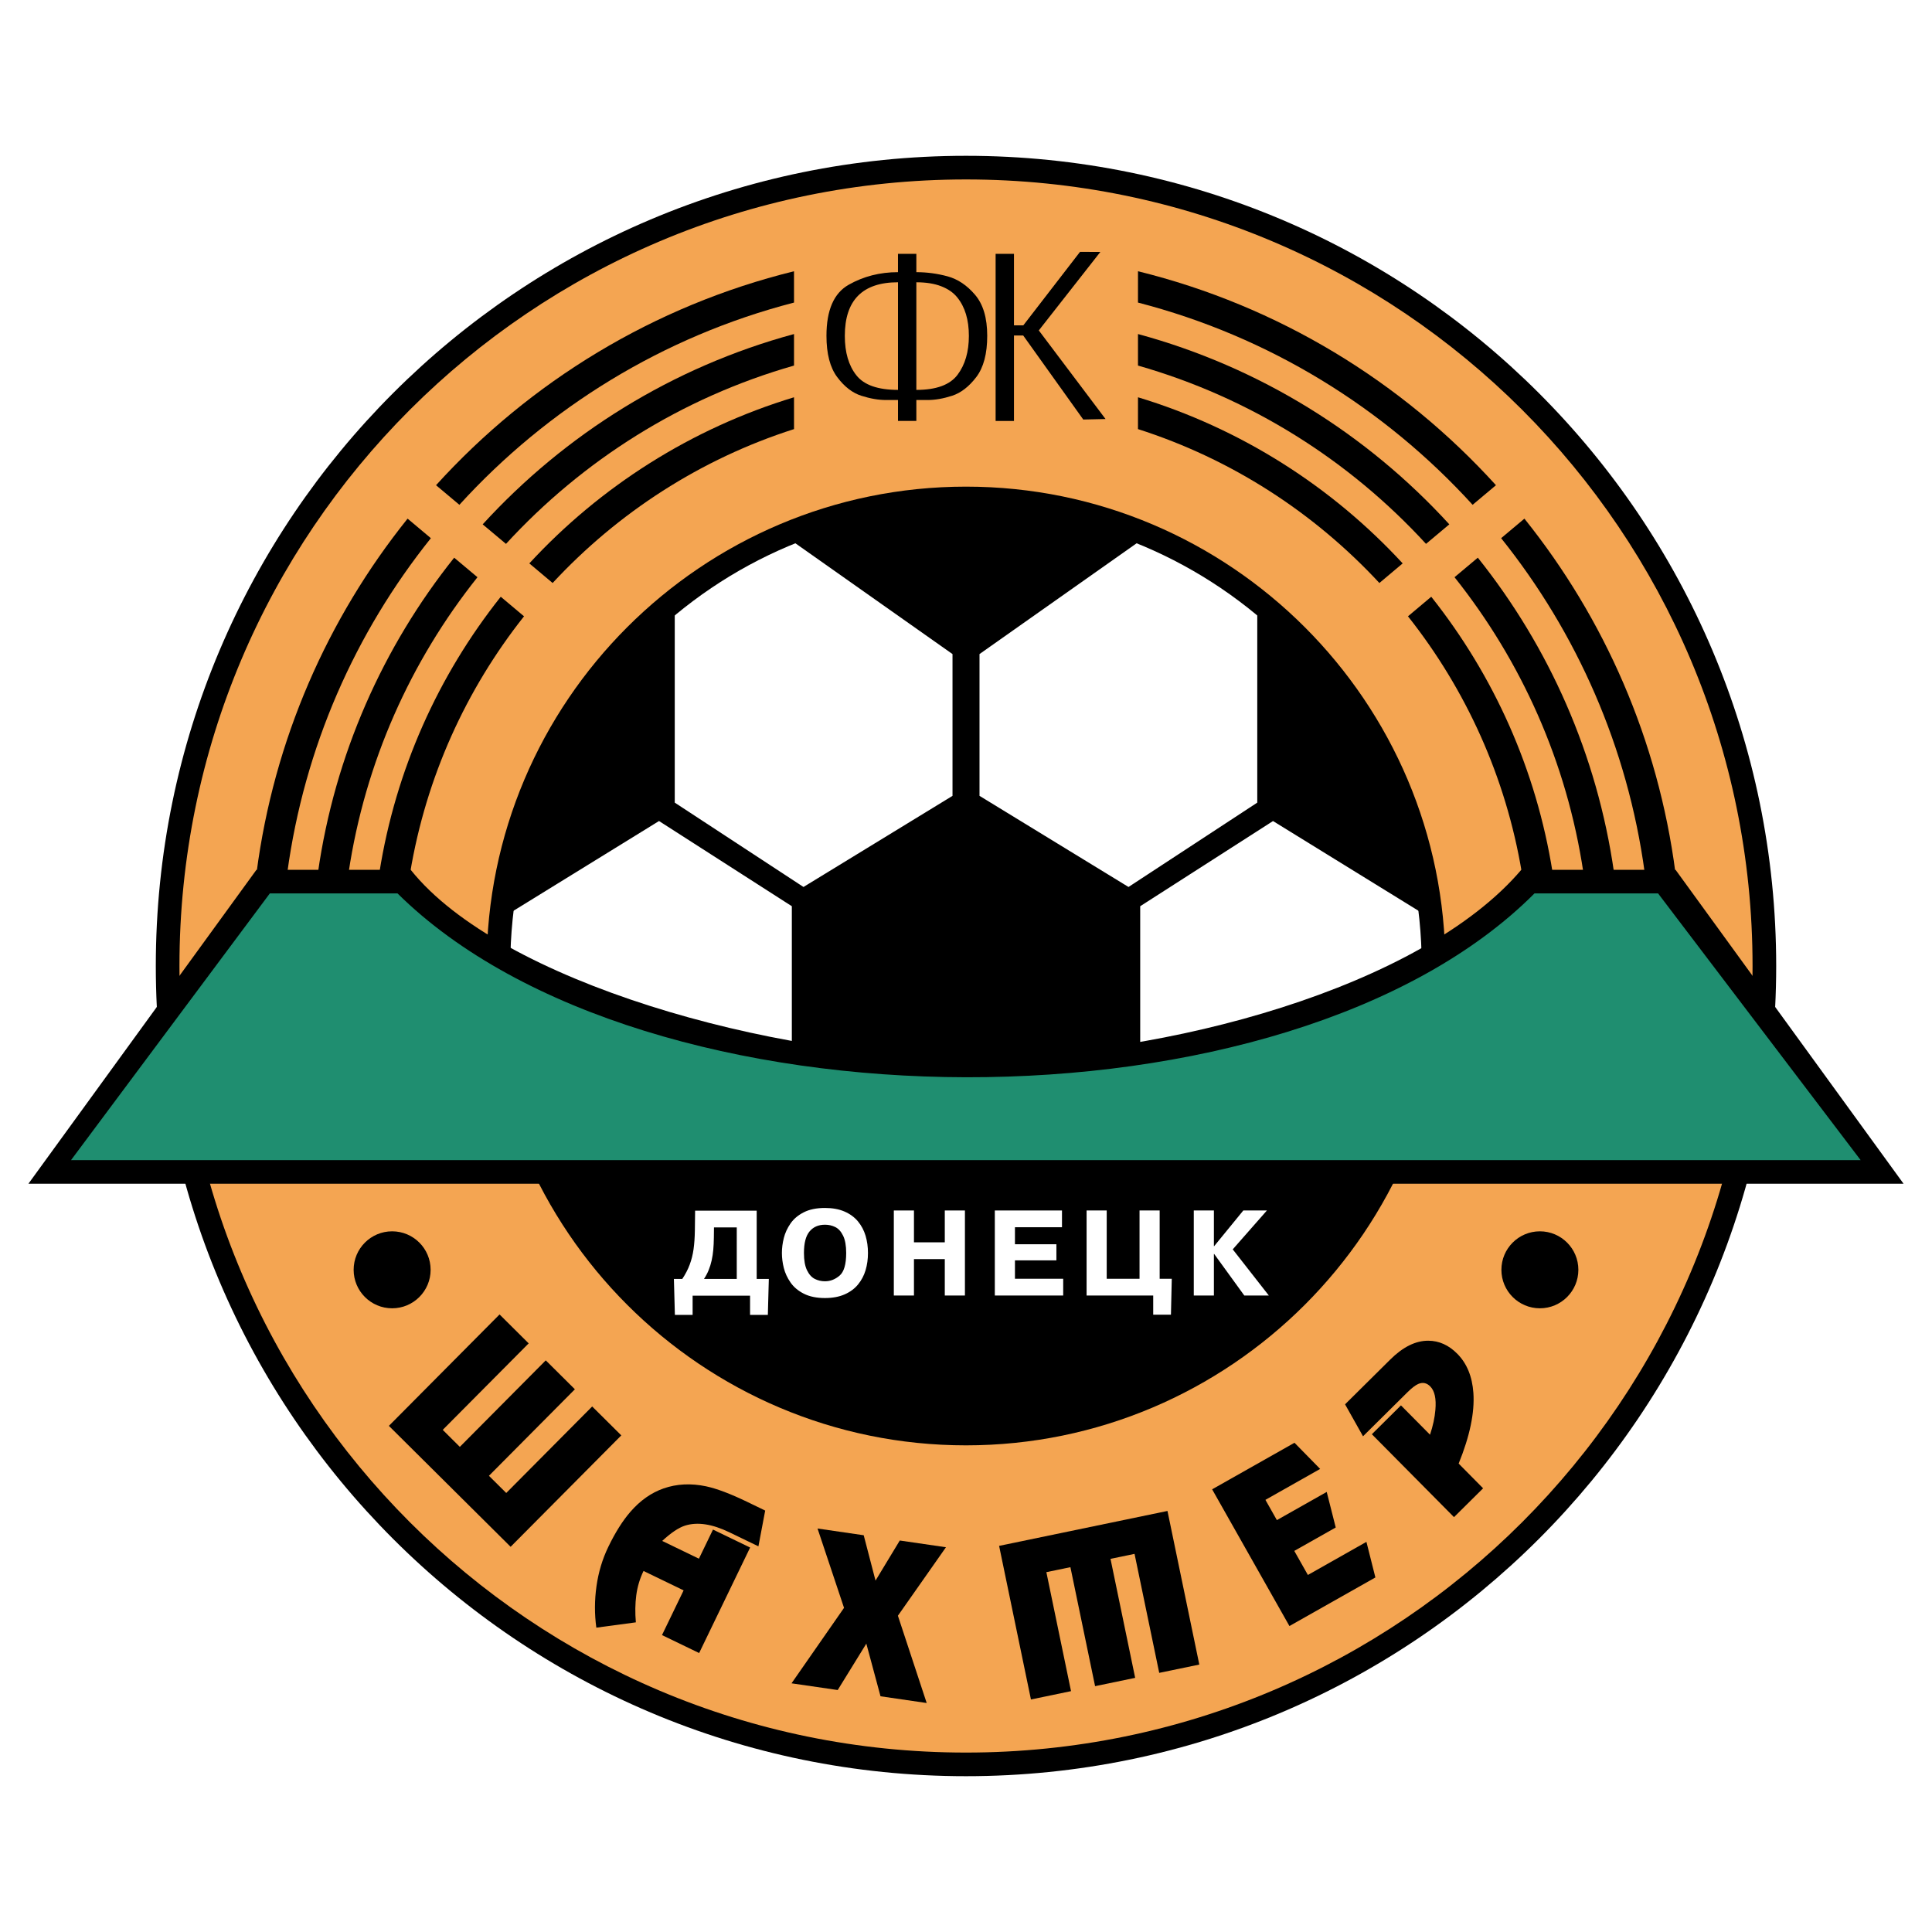 <?xml version="1.0" encoding="utf-8"?>
<!-- Generator: Adobe Illustrator 13.0.0, SVG Export Plug-In . SVG Version: 6.00 Build 14948)  -->
<!DOCTYPE svg PUBLIC "-//W3C//DTD SVG 1.0//EN" "http://www.w3.org/TR/2001/REC-SVG-20010904/DTD/svg10.dtd">
<svg version="1.0" id="Layer_1" xmlns="http://www.w3.org/2000/svg" xmlns:xlink="http://www.w3.org/1999/xlink" x="0px" y="0px"
	 width="192.756px" height="192.756px" viewBox="0 0 192.756 192.756" enable-background="new 0 0 192.756 192.756"
	 xml:space="preserve">
<g>
	<polygon fill-rule="evenodd" clip-rule="evenodd" fill="#FFFFFF" points="0,0 192.756,0 192.756,192.756 0,192.756 0,0 	"/>
	<path fill-rule="evenodd" clip-rule="evenodd" d="M96.378,177.211c44.642,0,80.833-36.191,80.833-80.833
		c0-44.642-36.191-80.833-80.833-80.833s-80.833,36.19-80.833,80.833C15.545,141.02,51.736,177.211,96.378,177.211L96.378,177.211z"
		/>
	<path fill-rule="evenodd" clip-rule="evenodd" fill="#F4A552" d="M96.378,174.854c43.34,0,78.475-35.137,78.475-78.476
		c0-43.34-35.135-78.475-78.475-78.475c-43.339,0-78.474,35.135-78.474,78.475C17.904,139.717,53.039,174.854,96.378,174.854
		L96.378,174.854z"/>
	<path fill-rule="evenodd" clip-rule="evenodd" d="M96.378,48.552c-26.371,0-47.826,21.455-47.826,47.826
		c0,26.372,21.455,47.825,47.826,47.825c26.372,0,47.826-21.453,47.826-47.825C144.204,70.006,122.75,48.552,96.378,48.552
		L96.378,48.552z"/>
	<path fill-rule="evenodd" clip-rule="evenodd" fill="#FFFFFF" d="M141.846,96.376c0-25.11-20.357-45.468-45.467-45.468
		c-25.111,0-45.468,20.358-45.468,45.468C50.911,115.473,141.846,116.535,141.846,96.376L141.846,96.376z"/>
	<polygon fill-rule="evenodd" clip-rule="evenodd" points="50.508,148.955 59.082,140.324 61.987,143.209 50.945,154.324 
		38.799,142.258 49.841,131.143 52.746,134.029 44.172,142.658 45.877,144.354 54.451,135.723 57.356,138.609 48.782,147.24 
		50.508,148.955 	"/>
	<path fill-rule="evenodd" clip-rule="evenodd" d="M39.123,130.529c2.12,0,3.84-1.719,3.84-3.84s-1.72-3.84-3.84-3.84
		s-3.84,1.719-3.84,3.84S37.002,130.529,39.123,130.529L39.123,130.529z"/>
	<path fill-rule="evenodd" clip-rule="evenodd" d="M153.635,130.529c2.119,0,3.839-1.719,3.839-3.84s-1.72-3.84-3.839-3.84
		c-2.121,0-3.84,1.719-3.84,3.84S151.514,130.529,153.635,130.529L153.635,130.529z"/>
	<path fill-rule="evenodd" clip-rule="evenodd" d="M69.753,164.924l-3.705-1.791l2.157-4.463l-4-1.934
		c-0.371,0.768-0.612,1.574-0.724,2.424c-0.111,0.848-0.125,1.748-0.041,2.701l-3.944,0.531c-0.187-1.365-0.181-2.746,0.016-4.141
		s0.591-2.705,1.183-3.928c0.697-1.441,1.43-2.604,2.2-3.49c0.976-1.125,2.079-1.902,3.31-2.332
		c1.317-0.459,2.733-0.529,4.249-0.209c1.073,0.232,2.433,0.746,4.077,1.541l1.812,0.877l-0.676,3.568l-2.904-1.404
		c-1.718-0.83-3.192-1.051-4.421-0.662c-0.638,0.205-1.396,0.713-2.274,1.527l3.663,1.771l1.404-2.904l3.705,1.791L69.753,164.924
		L69.753,164.924z"/>
	<polygon fill-rule="evenodd" clip-rule="evenodd" points="83.578,168.615 78.971,167.945 84.209,160.416 81.566,152.5 
		86.173,153.172 87.351,157.697 89.772,153.697 94.379,154.369 89.584,161.201 92.456,169.91 87.849,169.238 86.434,163.984 
		83.578,168.615 	"/>
	<polygon fill-rule="evenodd" clip-rule="evenodd" points="104.396,156.854 106.856,168.727 102.857,169.557 99.681,154.232 
		116.479,150.748 119.655,166.074 115.656,166.902 113.194,155.029 110.795,155.527 113.256,167.4 109.257,168.229 106.795,156.357 
		104.396,156.854 	"/>
	<path fill-rule="evenodd" clip-rule="evenodd" d="M147.97,148.488l-2.904,2.877l-8.195-8.271l2.904-2.879l2.899,2.926
		c0.292-0.879,0.471-1.703,0.534-2.469c0.101-1.121-0.07-1.904-0.513-2.35c-0.352-0.355-0.75-0.436-1.197-0.244
		c-0.285,0.125-0.641,0.398-1.066,0.818l-4.443,4.402l-1.792-3.188l4.518-4.477c1.265-1.252,2.525-1.875,3.784-1.869
		c1.075,0.004,2.039,0.438,2.893,1.299c0.956,0.965,1.492,2.266,1.608,3.904c0.137,1.959-0.354,4.311-1.47,7.055L147.97,148.488
		L147.97,148.488z"/>
	<polygon fill-rule="evenodd" clip-rule="evenodd" points="131.711,146.555 126.251,149.641 127.394,151.662 132.367,148.85 
		133.266,152.398 129.131,154.734 130.488,157.135 136.328,153.832 137.223,157.383 128.647,162.23 120.935,148.59 129.151,143.945 
		131.711,146.555 	"/>
	<path fill-rule="evenodd" clip-rule="evenodd" d="M40.648,51.766c-7.966,9.939-13.325,22.05-15.052,35.308h3.065
		c1.702-12.53,6.785-23.955,14.319-33.37l0.008-0.01l-2.318-1.946L40.648,51.766L40.648,51.766z"/>
	<path fill-rule="evenodd" clip-rule="evenodd" d="M79.22,30.188c-13.063,3.375-24.577,10.5-33.387,20.177l-2.329-1.956
		c9.382-10.338,21.718-17.897,35.714-21.346L79.22,30.188L79.22,30.188z"/>
	<path fill-rule="evenodd" clip-rule="evenodd" d="M45.298,55.66c-7.086,8.878-11.898,19.637-13.579,31.415v0.001l3.057-0.001
		c1.652-11.048,6.2-21.124,12.854-29.477l0.007-0.009l-2.322-1.947L45.298,55.66L45.298,55.66z"/>
	<path fill-rule="evenodd" clip-rule="evenodd" d="M79.219,36.473c-11.203,3.198-21.072,9.438-28.737,17.79l-2.325-1.948
		c8.237-9.011,18.933-15.697,31.062-18.987L79.219,36.473L79.219,36.473z"/>
	<path fill-rule="evenodd" clip-rule="evenodd" d="M52.255,61.523c-5.755,7.276-9.744,16.005-11.334,25.551h-3.073
		c1.624-10.291,5.89-19.696,12.089-27.507l0.024-0.029l2.324,1.954L52.255,61.523L52.255,61.523z"/>
	<path fill-rule="evenodd" clip-rule="evenodd" d="M79.22,42.811c-9.331,2.983-17.58,8.341-24.084,15.355l-2.325-1.956
		c7.073-7.669,16.165-13.473,26.408-16.574L79.22,42.811L79.22,42.811z"/>
	<path fill-rule="evenodd" clip-rule="evenodd" d="M152.107,51.766c7.967,9.939,13.325,22.05,15.052,35.308h-3.064
		c-1.702-12.53-6.785-23.955-14.318-33.37l-0.009-0.01l2.318-1.946L152.107,51.766L152.107,51.766z"/>
	<path fill-rule="evenodd" clip-rule="evenodd" d="M113.536,30.188c13.063,3.375,24.577,10.5,33.387,20.177l2.329-1.956
		c-9.382-10.338-21.719-17.897-35.714-21.346L113.536,30.188L113.536,30.188z"/>
	<path fill-rule="evenodd" clip-rule="evenodd" d="M147.459,55.66c7.085,8.878,11.898,19.637,13.577,31.415v0.001l-3.057-0.001
		c-1.65-11.048-6.2-21.124-12.853-29.477l-0.008-0.009l2.322-1.947L147.459,55.66L147.459,55.66z"/>
	<path fill-rule="evenodd" clip-rule="evenodd" d="M113.537,36.472c11.203,3.198,21.072,9.438,28.737,17.79l2.325-1.948
		c-8.237-9.011-18.933-15.697-31.062-18.987L113.537,36.472L113.537,36.472z"/>
	<path fill-rule="evenodd" clip-rule="evenodd" d="M140.501,61.523c5.755,7.276,9.744,16.005,11.334,25.551h3.073
		c-1.624-10.291-5.89-19.696-12.089-27.507l-0.024-0.029l-2.324,1.954L140.501,61.523L140.501,61.523z"/>
	<path fill-rule="evenodd" clip-rule="evenodd" d="M113.536,42.811c9.331,2.983,17.58,8.341,24.085,15.355l2.324-1.956
		c-7.072-7.669-16.165-13.473-26.407-16.574L113.536,42.811L113.536,42.811z"/>
	<path fill-rule="evenodd" clip-rule="evenodd" d="M85.44,37.444c-0.768-0.971-1.152-2.281-1.152-3.932
		c0-3.565,1.768-5.349,5.305-5.349v10.736C87.592,38.899,86.208,38.416,85.44,37.444L85.44,37.444z M91.424,41.994V39.91h1.125
		c0.751,0,1.564-0.141,2.441-0.425c0.876-0.284,1.679-0.903,2.41-1.859c0.729-0.955,1.096-2.33,1.096-4.124
		c0-1.78-0.405-3.145-1.216-4.093c-0.809-0.95-1.724-1.562-2.745-1.839c-1.02-0.276-2.058-0.416-3.111-0.416v-1.831h-1.832v1.831
		c-1.803,0-3.442,0.42-4.919,1.256c-1.479,0.837-2.217,2.535-2.217,5.092c0,1.794,0.358,3.169,1.074,4.124
		c0.716,0.956,1.517,1.575,2.405,1.859c0.888,0.284,1.709,0.425,2.466,0.425h1.192v2.084H91.424L91.424,41.994z M93.907,28.561
		c0.682,0.265,1.214,0.634,1.596,1.109c0.775,0.951,1.162,2.232,1.162,3.843c0,1.584-0.378,2.879-1.133,3.882
		c-0.757,1.004-2.125,1.505-4.108,1.505V28.164C92.396,28.164,93.223,28.296,93.907,28.561L93.907,28.561z"/>
	<polygon fill-rule="evenodd" clip-rule="evenodd" points="101.164,32.462 102.096,32.461 107.752,25.131 109.784,25.135 
		103.642,32.966 110.3,41.806 108.076,41.856 102.085,33.471 101.164,33.473 101.164,41.998 99.333,41.998 99.333,25.326 
		101.164,25.326 101.164,32.462 	"/>
	<path fill-rule="evenodd" clip-rule="evenodd" d="M127.009,81.916l16.105,9.934c0-0.104-3.193-22.564-17.676-31.995v20.223
		l-12.846,8.416l-14.866-9.092V65.256l16.637-11.732c-8.252-5.052-28.48-5.341-35.97,0l16.639,11.733v14.146l-14.868,9.091
		L67.32,80.078V59.854c-6.652,5.203-17.089,19.201-17.679,31.996l16.11-9.936l13.251,8.5v13.699c11.142,2.709,20.78,3.148,34.757,0
		l-0.001-13.699L127.009,81.916L127.009,81.916z"/>
	<path fill-rule="evenodd" clip-rule="evenodd" d="M151.781,86.779c-9.892,11.659-35.363,18.729-55.403,18.745
		c-19.198,0.016-46.469-7.549-55.404-18.745H25.586L2.834,118.102h187.086L167.17,86.779H151.781L151.781,86.779z"/>
	<path fill-rule="evenodd" clip-rule="evenodd" fill="#1F8E70" d="M185.635,115.744l-20.208-26.608h-12.331
		c-24.553,24.624-88.882,24.288-113.435,0H26.921L7.087,115.744H185.635L185.635,115.744z"/>
	<path fill-rule="evenodd" clip-rule="evenodd" fill="#FFFFFF" d="M81.289,127.596c-0.314-0.16-0.572-0.447-0.775-0.865
		c-0.203-0.418-0.304-0.992-0.304-1.721c0-0.988,0.187-1.705,0.559-2.15c0.373-0.447,0.887-0.67,1.542-0.67
		c0.367,0,0.708,0.078,1.024,0.234s0.576,0.441,0.781,0.861c0.205,0.418,0.308,0.992,0.308,1.725c0,1.133-0.221,1.887-0.662,2.262
		s-0.925,0.562-1.45,0.562C81.942,127.834,81.602,127.754,81.289,127.596L81.289,127.596z M84.261,129.145
		c0.552-0.242,1-0.572,1.344-0.99c0.344-0.42,0.596-0.896,0.755-1.43c0.159-0.535,0.238-1.105,0.238-1.715
		c0-0.607-0.08-1.18-0.238-1.715c-0.159-0.535-0.411-1.012-0.755-1.43c-0.345-0.418-0.792-0.748-1.344-0.988
		c-0.552-0.24-1.204-0.359-1.956-0.359c-0.837,0-1.54,0.143-2.107,0.43c-0.568,0.287-1.01,0.66-1.328,1.119
		c-0.318,0.461-0.541,0.943-0.668,1.449s-0.191,1.004-0.191,1.494s0.063,0.988,0.189,1.492s0.35,0.986,0.669,1.449
		c0.32,0.461,0.764,0.836,1.333,1.123c0.568,0.287,1.27,0.432,2.103,0.432C83.057,129.506,83.709,129.385,84.261,129.145
		L84.261,129.145z"/>
	<polygon fill-rule="evenodd" clip-rule="evenodd" fill="#FFFFFF" points="91.186,125.621 91.186,129.254 89.177,129.254 
		89.177,120.77 91.186,120.77 91.186,123.947 94.262,123.947 94.262,120.77 96.271,120.77 96.271,129.254 94.262,129.254 
		94.262,125.621 91.186,125.621 	"/>
	<polygon fill-rule="evenodd" clip-rule="evenodd" fill="#FFFFFF" points="101.262,124.139 105.397,124.139 105.397,125.746 
		101.262,125.746 101.262,127.582 106.075,127.582 106.075,129.254 99.253,129.254 99.253,120.77 105.954,120.77 105.954,122.441 
		101.262,122.441 101.262,124.139 	"/>
	<polygon fill-rule="evenodd" clip-rule="evenodd" fill="#FFFFFF" points="110.417,127.582 113.692,127.582 113.692,120.77 
		115.7,120.77 115.7,127.582 116.908,127.582 116.825,131.168 115.056,131.168 115.056,129.254 108.409,129.254 108.409,120.77 
		110.417,120.77 110.417,127.582 	"/>
	<polygon fill-rule="evenodd" clip-rule="evenodd" fill="#FFFFFF" points="121.136,124.33 124.046,120.77 126.4,120.77 
		122.99,124.648 126.592,129.254 124.144,129.254 121.136,125.105 121.111,125.105 121.111,129.254 119.104,129.254 119.104,120.77 
		121.111,120.77 121.111,124.33 121.136,124.33 	"/>
	<path fill-rule="evenodd" clip-rule="evenodd" fill="#FFFFFF" d="M73.507,127.6h-3.27c0.188-0.285,0.343-0.58,0.467-0.885
		c0.124-0.303,0.223-0.625,0.298-0.963c0.075-0.338,0.129-0.691,0.162-1.057c0.033-0.367,0.052-0.779,0.058-1.238l0.012-0.998h2.273
		V127.6L73.507,127.6z M75.494,120.787h-6.143l-0.024,1.955c-0.01,0.717-0.054,1.348-0.131,1.895s-0.207,1.062-0.388,1.545
		s-0.427,0.955-0.738,1.418h-0.835l0.098,3.586h1.769v-1.914h5.731v1.914h1.775l0.098-3.586h-1.211V120.787L75.494,120.787z"/>
</g>
</svg>
